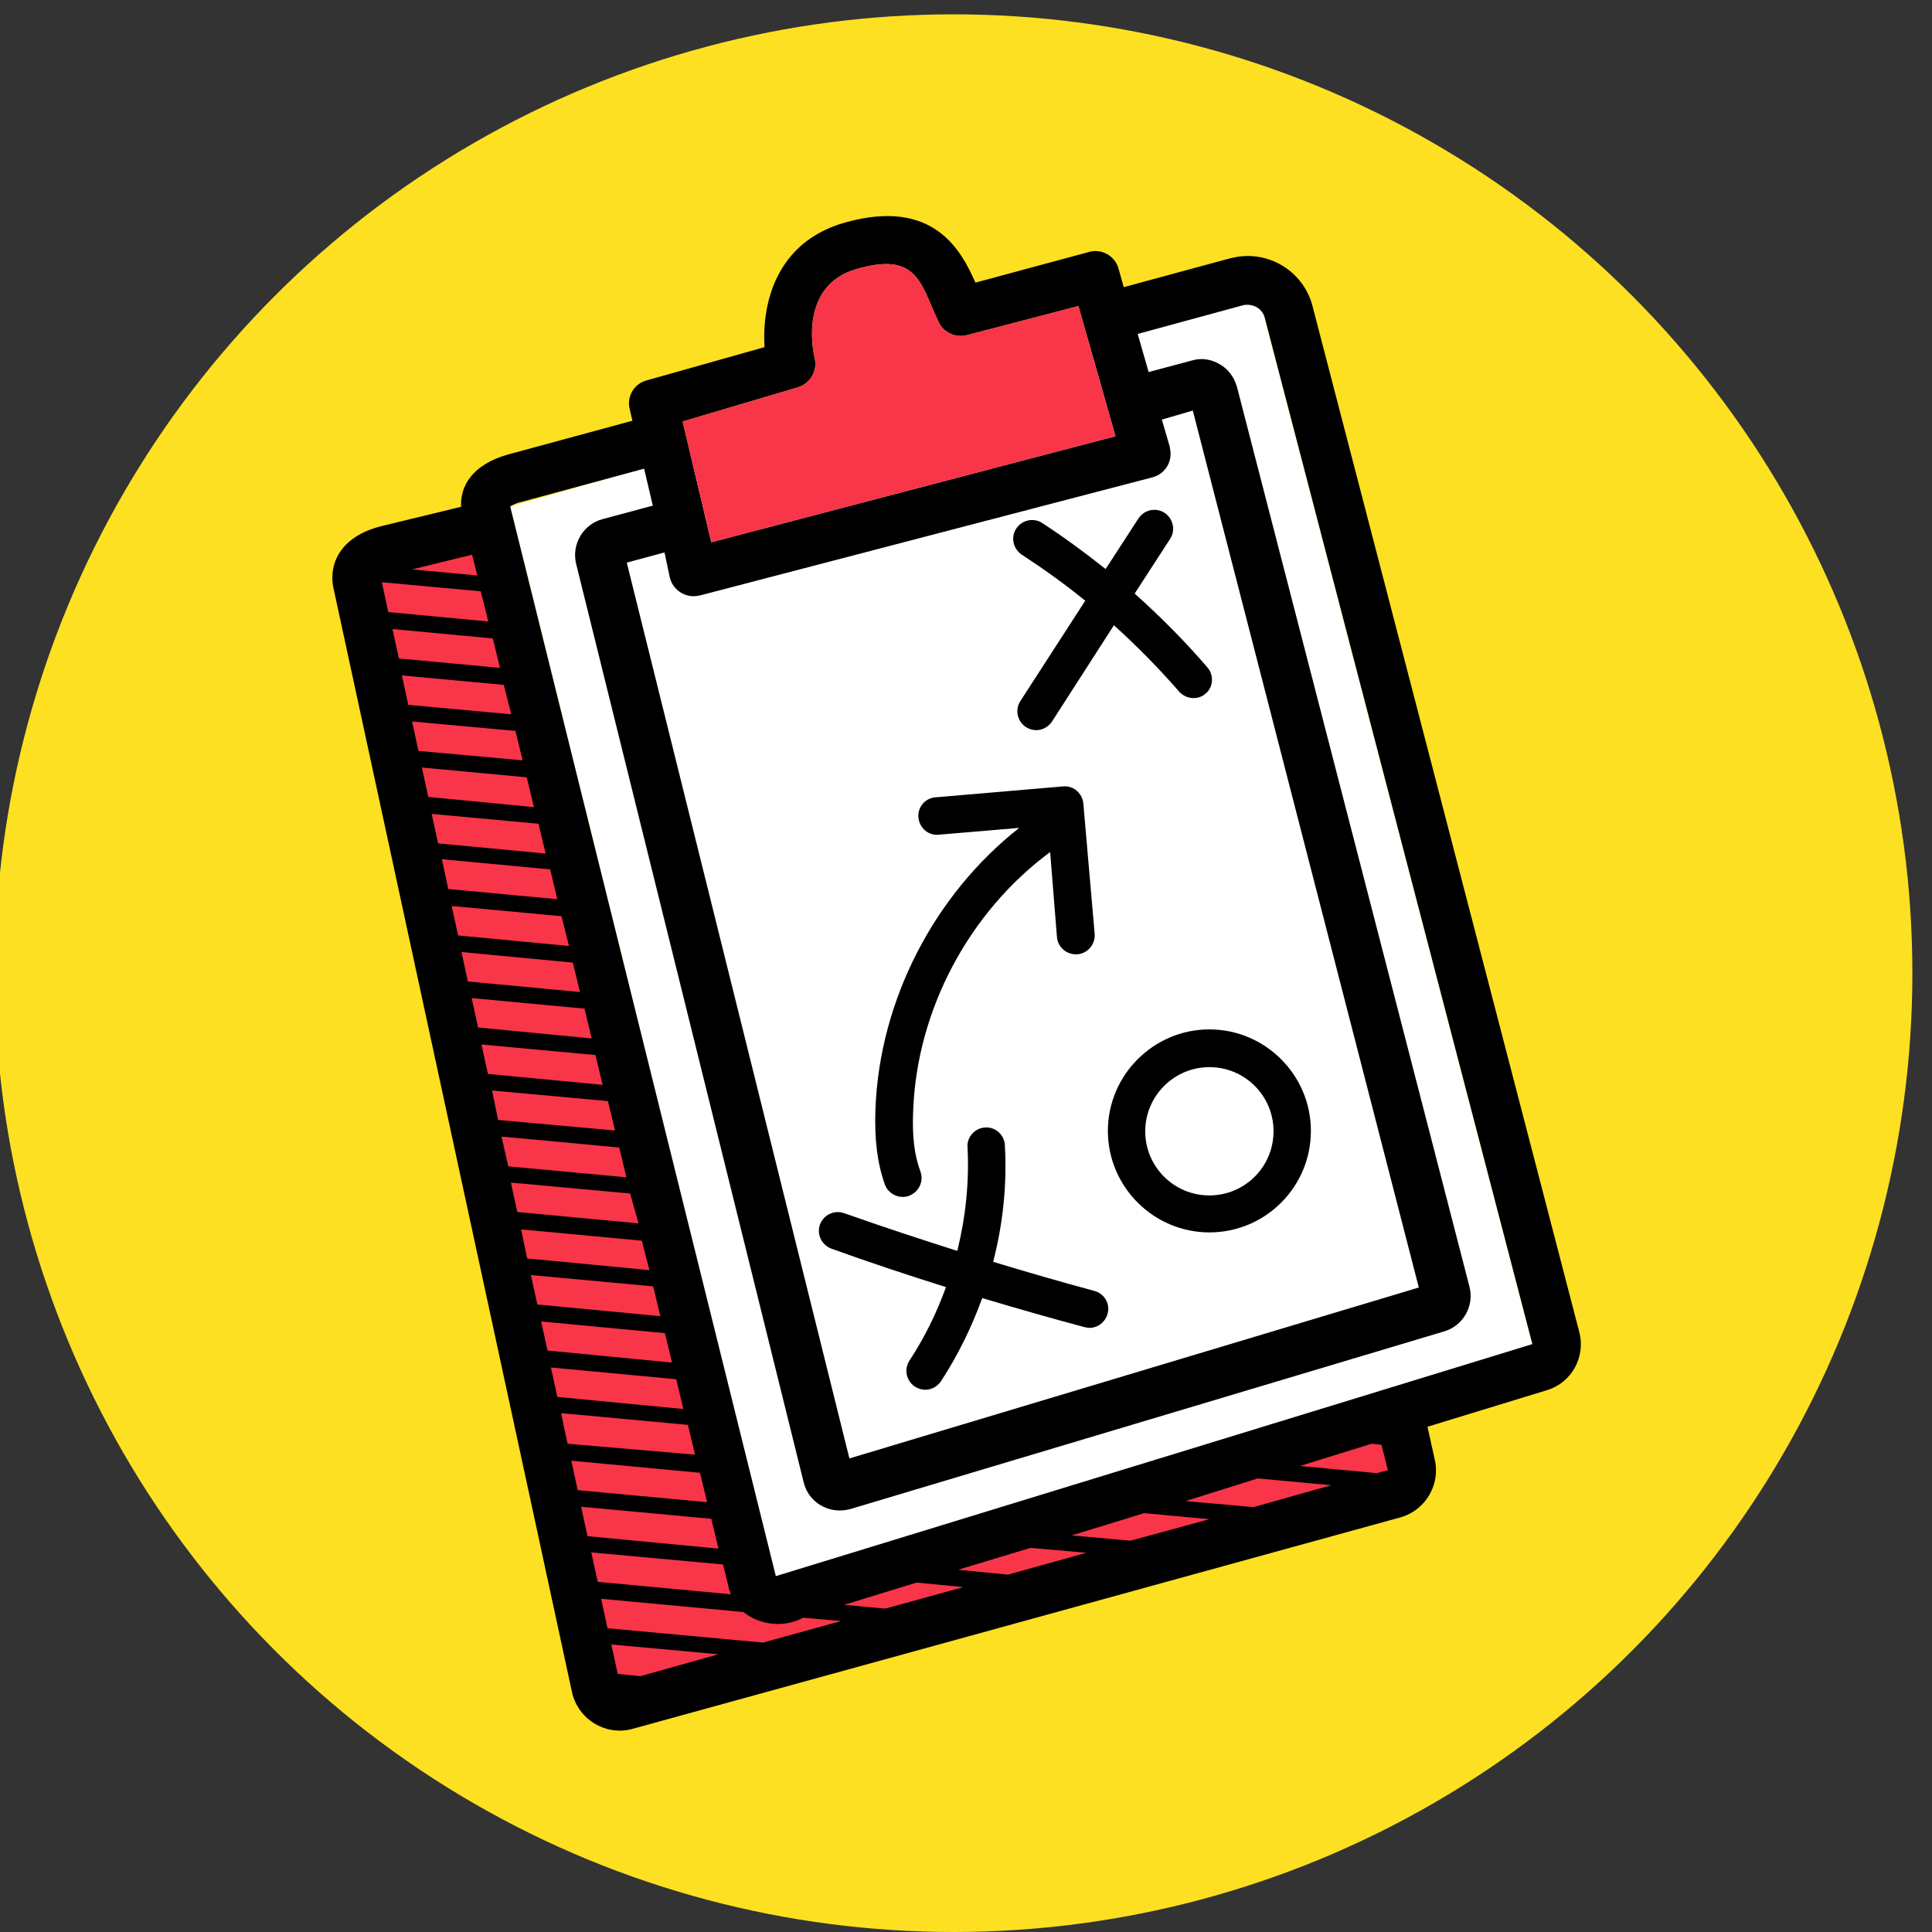 <svg xmlns="http://www.w3.org/2000/svg" xmlns:xlink="http://www.w3.org/1999/xlink" id="Capa_1" x="0px" y="0px" viewBox="0 0 512 512" style="enable-background:new 0 0 512 512;" xml:space="preserve"><rect x="0" y="0" width="512" height="512" fill="#333333" stroke="none"/><style type="text/css">	.st0{fill:#FDE021;}	.st1{fill:#F93549;}	.st2{fill:#FFFFFF;}</style><circle class="st0" cx="252.7" cy="257.9" r="254.1"></circle><polygon class="st1" points="91.6,149.7 159.3,453.8 314.2,411.4 372.5,395.6 372.5,374.5 197,427.1 132.9,140.2 "></polygon><polygon class="st2" points="135.2,134.2 205.6,417.7 406.1,356.3 335.2,84.4 333.5,77.5 "></polygon><g id="Layer_4_copy_5">	<g id="Layer_12_copy_5">		<path d="M418.5,352.9L347.8,81c-2.5-9.4-12.1-15-21.5-12.6h-0.1l-28.4,7.7l-1.4-5c-1-3.4-4.6-5.3-7.9-4.3l-30,8.1    c-3.8-8.6-11.1-22.4-34.3-16C205.6,64,201.9,80.5,202.6,92l-31.2,8.8c-3.4,0.9-5.4,4.3-4.5,7.7l0.7,3l-32.8,8.9    c-9.8,2.7-12.9,8.6-12.6,13.9l-21,5.1c-11.4,2.8-14,10.4-12.9,16.1l63.3,293c1.6,7,8.5,11.4,15.5,9.8c0.1,0,0.3-0.1,0.4-0.1    l203.7-56.1c6.6-1.9,10.6-8.7,9-15.4l-1.9-8.6l31.7-9.7C416.5,366.4,420.3,359.6,418.5,352.9L418.5,352.9z M211.6,102.6    c3.2-1.1,5.1-4.4,4.3-7.7c-0.5-2-4.1-19.5,11.4-23.7c13.6-3.8,16.1,1.7,19.6,10c0.6,1.5,1.3,2.8,1.9,4.3c1.4,2.7,4.5,4.1,7.5,3.3    l29.5-7.7l9.8,34.5l-107.1,28.1l-7.6-32L211.6,102.6z M177.5,153c0.8,3.5,4.4,5.7,7.9,4.8h0.1l119.9-31.3c3.5-0.9,5.5-4.4,4.6-7.9    c0-0.1,0-0.1,0-0.2l-2.1-7.2l8.2-2.4L376,341.2l-150.9,45.3l-59-237.4l10-2.7L177.5,153z M135.5,189.3l-27.3-2.5l-1.7-7.8l27,2.5    L135.5,189.3z M156.7,411.4l34.9,3.2l1.5,6c0,0.6,0.4,1.3,0.6,1.9l-35.3-3.3L156.7,411.4z M155.7,407.1l-1.7-7.8l34.5,3.2l1.9,7.9    L155.7,407.1z M153.1,394.9l-1.7-7.8l34.1,3.2l1.9,7.8L153.1,394.9z M150.4,382.6l-1.7-8.1l33.6,3.1l1.9,7.9L150.4,382.6z     M147.7,370.2l-1.7-7.8l33.2,3.1l1.9,7.9L147.7,370.2z M145.1,357.9l-1.7-7.7l32.8,3.1l1.9,7.8L145.1,357.9z M142.4,345.7    l-1.7-7.8l32.4,3l1.9,7.9L142.4,345.7z M139.7,333.5l-1.6-7.7l32,3l2,7.8L139.7,333.5z M137.1,321.2l-1.7-7.8l31.6,2.9l2.2,7.9    L137.1,321.2z M134.7,309.1l-1.8-7.9l31.2,2.9l1.9,7.9L134.7,309.1z M132,296.8l-1.6-7.8l30.7,2.8l1.9,7.8L132,296.8z     M129.3,284.6l-1.7-7.8l30.2,2.8l1.9,7.9L129.3,284.6z M126.7,272.3l-1.7-7.8l29.9,2.8l1.9,7.9L126.7,272.3z M124,260.1l-1.7-7.8    l29.5,2.8l1.9,7.8L124,260.1z M121.4,247.9l-1.7-7.8l29.1,2.7l2,7.9L121.4,247.9z M118.8,235.6l-1.7-7.9l28.7,2.7l1.9,7.9    L118.8,235.6z M116.1,223.5l-1.7-7.8l28.3,2.6l1.9,7.9L116.1,223.5z M113.5,211.2l-1.7-7.8l27.8,2.6l1.9,7.9L113.5,211.2z     M110.9,199l-1.7-7.8l27.4,2.5l1.9,7.8L110.9,199z M132.5,177l-26.8-2.5l-1.7-7.8l26.6,2.5L132.5,177z M129.4,164.7l-26.5-2.5    l-1.7-7.9l26.2,2.4L129.4,164.7z M125.1,147l1.4,5.5l-17.3-1.6L125.1,147z M169.7,444.2l-6-0.6l-1.7-7.8l28.4,2.6L169.7,444.2z     M202.2,435.3l-41.2-3.8l-1.7-7.8l37.7,3.5c4.5,3.6,10.8,4.2,15.9,1.5l10,0.9L202.2,435.3z M234.6,426.3l-10.9-1l19.2-5.9    l12.4,1.2L234.6,426.3z M267.1,417.3l-13.2-1.3l19.2-5.8l14.8,1.3L267.1,417.3z M299.6,408.3l-15.6-1.4l19.2-5.9l17.3,1.6    L299.6,408.3z M332.2,399.4l-18-1.6l19.1-6l19.5,1.8L332.2,399.4z M366.1,382.9l1.7,6.7l-2.9,0.8l-20.4-1.9l19-5.9L366.1,382.9z     M205.6,417.7l-70.4-283.5c0.9-0.5,1.9-1,3-1.2l32.5-8.8l2.3,9.8l-13.4,3.6c-5.1,1.4-8.2,6.7-6.9,11.9L213,392.9    c1.3,5.3,6.7,8.4,12,7.1c0.1,0,0.2-0.1,0.4-0.1l157.1-47c5.2-1.4,8.3-6.8,6.9-12l-61.6-238.4c-0.7-2.5-2.3-4.7-4.6-6    c-2.2-1.3-4.8-1.7-7.2-1l-11.6,3.1l-2.9-10.1l27.9-7.6c1.2-0.3,2.5-0.1,3.6,0.5s1.9,1.7,2.2,2.9l70.9,271.9L205.6,417.7z"></path>	</g></g><path d="M320.5,326.6c-14.8,0-26.9-12.1-26.9-26.9s12.1-26.9,26.9-26.9s26.9,12.1,26.9,26.9S335.4,326.6,320.5,326.6z M320.5,282.8  c-9.3,0-17,7.6-17,17s7.6,17,17,17s17-7.6,17-17S329.9,282.8,320.5,282.8z"></path><path d="M290,342.1c-8.9-2.4-17.9-5-26.8-7.7c2.6-10.1,3.7-20.5,3.1-30.9c-0.1-2.7-2.5-4.9-5.2-4.7c-2.7,0.1-4.9,2.5-4.7,5.2  c0.5,9.2-0.5,18.5-2.7,27.5c-10.1-3.2-20.1-6.5-30-10c-2.6-0.9-5.4,0.4-6.4,3c-0.9,2.6,0.4,5.4,3,6.4c10,3.6,20.2,7,30.4,10.2  c-2.5,6.9-5.7,13.4-9.7,19.5c-1.5,2.3-0.8,5.4,1.5,6.9c0.8,0.5,1.8,0.8,2.7,0.8c1.6,0,3.2-0.8,4.2-2.3c4.5-6.9,8.1-14.3,10.9-22  c9,2.7,18.1,5.3,27.1,7.7c0.4,0.1,0.9,0.2,1.3,0.2c2.2,0,4.2-1.5,4.8-3.7C294.3,345.6,292.7,342.8,290,342.1z"></path><path d="M320,176.9c-6-7-12.5-13.5-19.3-19.6l9.4-14.5c1.5-2.3,0.8-5.4-1.5-6.9s-5.4-0.8-6.9,1.5l-8.7,13.4  c-5.4-4.3-11-8.4-16.8-12.2c-2.3-1.5-5.4-0.8-6.9,1.5s-0.8,5.4,1.5,6.9c5.8,3.8,11.4,7.8,16.8,12.2l-17.2,26.6  c-1.5,2.3-0.8,5.4,1.5,6.9c0.8,0.5,1.8,0.8,2.7,0.8c1.6,0,3.2-0.8,4.2-2.3l16.4-25.5c6.1,5.5,11.9,11.4,17.3,17.6  c1,1.1,2.4,1.7,3.8,1.7c1.2,0,2.3-0.4,3.2-1.2C321.5,182.2,321.8,179,320,176.9z"></path><path d="M287.1,213c-0.1-1.3-0.7-2.5-1.7-3.4s-2.3-1.3-3.6-1.2l-33.9,2.9c-2.7,0.2-4.8,2.6-4.5,5.4s2.7,4.8,5.4,4.5l21.3-1.8  c-22.6,17.8-37,45.7-38.1,74.5c-0.3,8,0.5,14.4,2.5,20c0.7,2,2.7,3.3,4.7,3.3c0.6,0,1.2-0.1,1.7-0.3c2.6-1,4-3.8,3-6.5  c-1.6-4.3-2.2-9.4-1.9-16.1c1-26.7,14.8-52.6,36.3-68.5l1.8,22.5c0.2,2.6,2.4,4.6,5,4.6c0.1,0,0.3,0,0.4,0c2.7-0.2,4.8-2.6,4.6-5.4  L287.1,213z"></path><path class="st1" d="M211.6,102.6c3.2-1.1,5.1-4.4,4.3-7.7c-0.5-2-4.1-19.5,11.4-23.7c13.6-3.8,16.1,1.7,19.6,10  c0.6,1.5,1.3,2.8,1.9,4.3c1.4,2.7,4.5,4.1,7.5,3.3l29.5-7.7l9.8,34.5l-107.1,28.1l-7.6-32L211.6,102.6z"></path></svg>